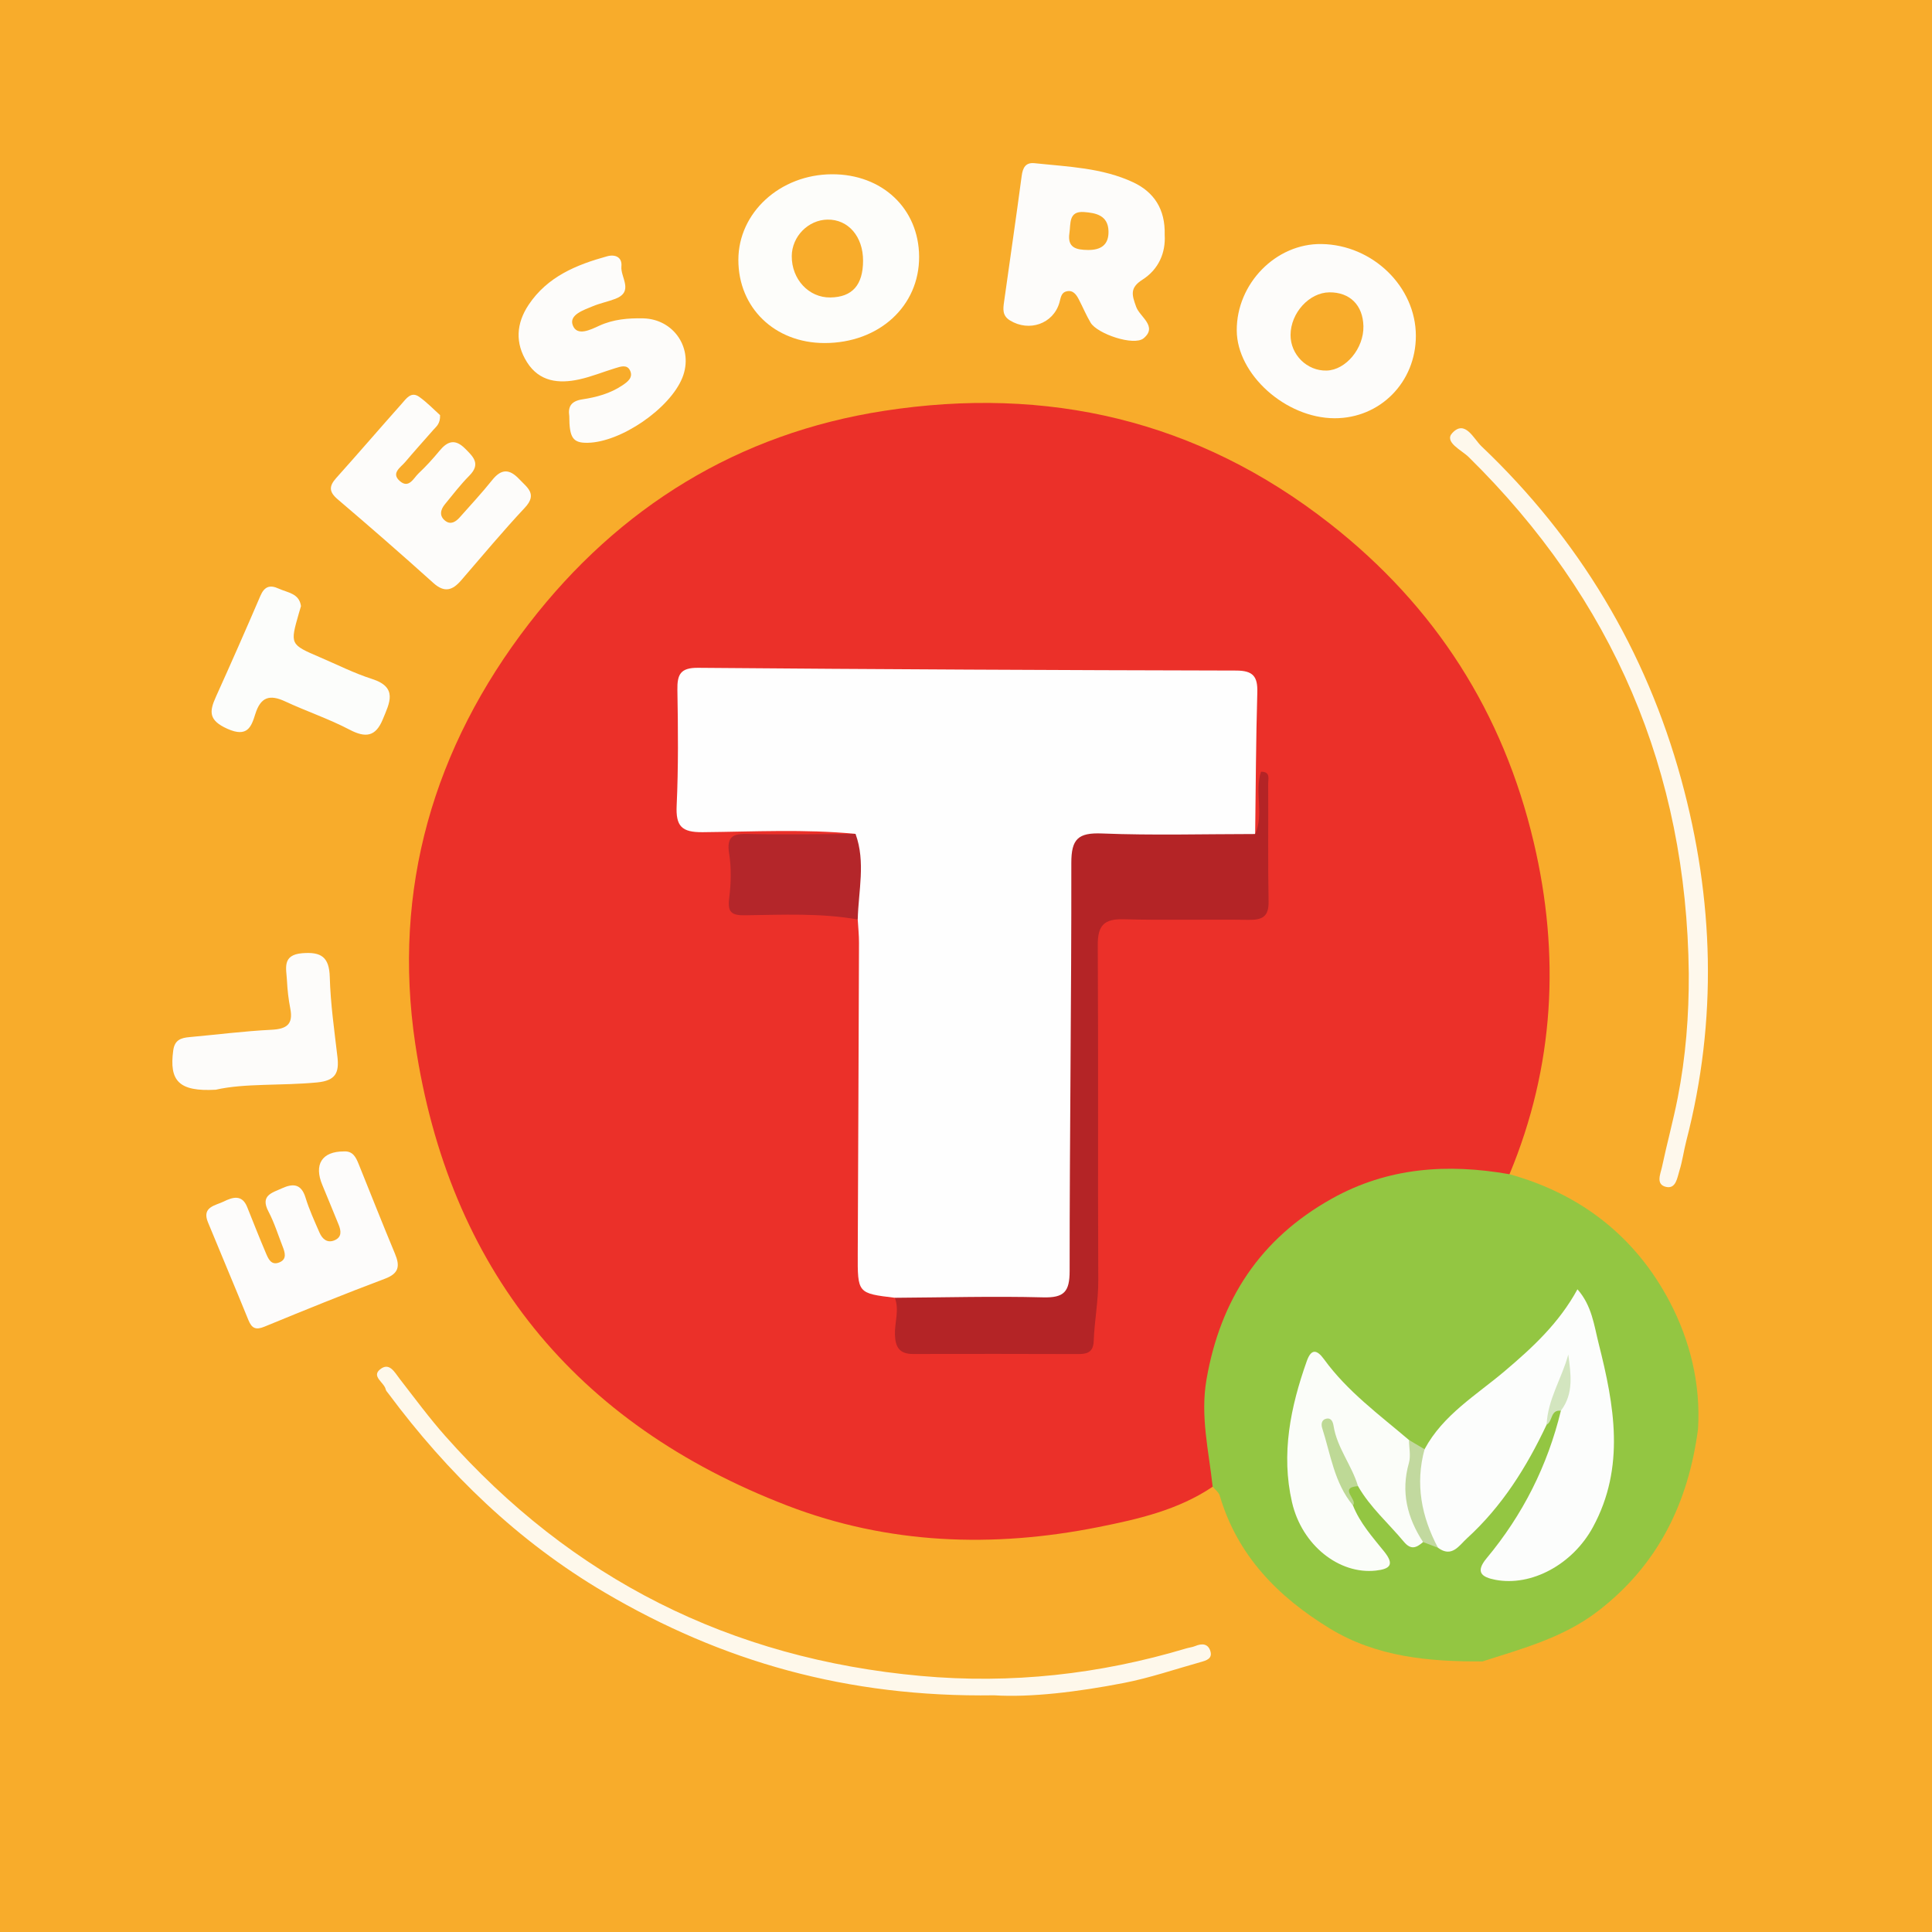 <?xml version="1.0" encoding="utf-8"?>
<!-- Generator: Adobe Illustrator 17.0.0, SVG Export Plug-In . SVG Version: 6.00 Build 0)  -->
<!DOCTYPE svg PUBLIC "-//W3C//DTD SVG 1.1//EN" "http://www.w3.org/Graphics/SVG/1.1/DTD/svg11.dtd">
<svg version="1.1" id="Layer_1" xmlns="http://www.w3.org/2000/svg" xmlns:xlink="http://www.w3.org/1999/xlink" x="0px" y="0px"
	 width="200px" height="200px" viewBox="0 0 200 200" enable-background="new 0 0 200 200" xml:space="preserve">
<rect x="0" y="0" width="200" height="200" fill="#333333" stroke="none"/>
<rect x="-207.667" width="200" height="200"/>
<rect fill="#F8AC2B" width="200" height="200"/>
<g>
	<path fill="#93C642" d="M153.476,171.987c-5.529,0.033-10.964-0.442-15.828-3.414c-5.356-3.272-9.554-7.534-11.382-13.752
		c-0.102-0.347-0.48-0.613-0.73-0.916c-1.762-2.481-1.762-5.488-1.594-8.181c0.887-14.202,10.142-23.126,22.129-25.082
		c2.579-0.421,5.191-0.271,7.786-0.106c0.891,0.057,1.772,0.286,2.407,1.02c7.389,2.043,13.037,6.47,16.566,13.17
		c2.115,4.017,3.237,8.521,2.95,13.206c-1.007,7.629-4.128,14.063-10.363,18.853C161.844,169.531,157.629,170.653,153.476,171.987z"
		/>
	<path fill="#EB3029" d="M156.264,121.556c-6.41-1.127-12.593-0.719-18.414,2.539c-7.383,4.132-11.518,10.417-12.954,18.708
		c-0.659,3.803,0.242,7.414,0.639,11.102c-3.589,2.422-7.749,3.365-11.86,4.184c-10.894,2.17-21.742,1.786-32.171-2.228
		c-22.007-8.47-35.046-24.55-38.517-47.799c-2.389-16.001,1.887-30.696,11.775-43.506c9.326-12.08,21.68-19.697,36.761-22.026
		c16.87-2.604,32.409,0.924,46.127,11.663c10.957,8.577,17.96,19.59,21.119,32.99C161.517,98.832,160.921,110.377,156.264,121.556z"
		/>
	<path fill="#FDFCFB" d="M35.606,119.195c0.931-0.056,1.242,0.617,1.524,1.312c1.249,3.09,2.469,6.192,3.753,9.267
		c0.53,1.269,0.442,2.046-1.038,2.601c-4.187,1.572-8.332,3.26-12.469,4.962c-0.907,0.373-1.315,0.17-1.666-0.695
		c-1.372-3.383-2.801-6.744-4.187-10.122c-0.652-1.589,0.784-1.72,1.635-2.138c0.886-0.436,1.889-0.781,2.428,0.567
		c0.634,1.585,1.259,3.173,1.927,4.743c0.249,0.585,0.536,1.334,1.388,0.999c0.832-0.327,0.6-1.033,0.354-1.661
		c-0.474-1.212-0.862-2.471-1.465-3.616c-0.878-1.667,0.374-1.934,1.401-2.402c1.144-0.522,1.997-0.473,2.437,0.966
		c0.379,1.24,0.929,2.431,1.448,3.624c0.283,0.65,0.793,1.11,1.544,0.797c0.787-0.327,0.7-0.984,0.424-1.648
		c-0.561-1.352-1.1-2.714-1.669-4.062C32.469,120.544,33.327,119.19,35.606,119.195z"/>
	<path fill="#FDFCFA" d="M45.556,42.973c0.036,0.895-0.399,1.185-0.714,1.545c-0.963,1.101-1.944,2.186-2.888,3.303
		c-0.483,0.572-1.514,1.16-0.552,1.987c0.938,0.807,1.413-0.324,1.943-0.821c0.77-0.721,1.483-1.511,2.156-2.325
		c0.823-0.997,1.606-1.258,2.632-0.238c0.87,0.865,1.658,1.602,0.452,2.818c-0.913,0.921-1.709,1.96-2.533,2.966
		c-0.466,0.568-0.598,1.218,0.052,1.714c0.567,0.432,1.087,0.085,1.489-0.367c1.135-1.276,2.297-2.532,3.364-3.864
		c0.943-1.177,1.778-1.165,2.789-0.097c0.845,0.893,1.914,1.545,0.584,2.966c-2.276,2.433-4.413,4.996-6.592,7.519
		c-0.885,1.025-1.714,1.315-2.87,0.275c-3.263-2.937-6.573-5.824-9.916-8.671c-0.916-0.78-0.897-1.365-0.138-2.21
		c2.281-2.541,4.504-5.134,6.776-7.684c0.462-0.518,0.969-1.31,1.812-0.706C44.239,41.683,44.961,42.442,45.556,42.973z"/>
	<path fill="#FDFCFA" d="M58.932,43.076c-0.15-0.975,0.185-1.559,1.366-1.737c1.44-0.217,2.868-0.602,4.113-1.436
		c0.553-0.37,1.168-0.816,0.806-1.559c-0.314-0.644-0.984-0.395-1.523-0.23c-1.246,0.381-2.463,0.882-3.729,1.16
		c-2.113,0.464-4.124,0.255-5.406-1.773c-1.253-1.983-1.127-4.014,0.171-5.958c1.939-2.902,4.925-4.132,8.114-5.011
		c0.873-0.24,1.578,0.116,1.484,1.043c-0.114,1.129,1.336,2.615-0.643,3.366c-0.76,0.288-1.57,0.449-2.319,0.76
		c-0.953,0.396-2.46,0.886-2.081,1.947c0.432,1.212,1.845,0.485,2.753,0.07c1.462-0.668,2.977-0.793,4.533-0.762
		c3.215,0.065,5.265,3.17,4.066,6.147c-1.29,3.202-6.377,6.69-9.824,6.736C59.309,45.859,58.934,45.326,58.932,43.076z"/>
	<path fill="#FEF8EB" d="M102.912,175.498c-15.217,0.227-28.202-3.509-40.326-10.652c-8.967-5.283-16.232-12.321-22.393-20.606
		c-0.097-0.13-0.232-0.259-0.263-0.407c-0.153-0.725-1.491-1.328-0.6-2.064c0.976-0.806,1.509,0.277,2.058,0.985
		c1.544,1.989,3.042,4.024,4.709,5.906c13.112,14.797,29.524,23.049,49.228,24.832c9.357,0.847,18.488-0.159,27.461-2.846
		c0.311-0.093,0.646-0.124,0.943-0.248c0.706-0.295,1.34-0.258,1.575,0.547c0.221,0.756-0.431,0.95-0.989,1.106
		c-2.656,0.742-5.282,1.646-7.982,2.17C111.542,175.151,106.695,175.734,102.912,175.498z"/>
	<path fill="#FEF8EC" d="M174.822,100.784c-0.218-20.963-7.841-38.767-22.789-53.474c-0.726-0.714-2.569-1.543-1.693-2.484
		c1.325-1.423,2.208,0.599,3.017,1.368c10.085,9.582,17.026,21.138,20.69,34.513c3.386,12.363,3.763,24.882,0.52,37.395
		c-0.265,1.021-0.397,2.081-0.713,3.084c-0.227,0.722-0.352,1.912-1.376,1.683c-1.112-0.249-0.58-1.351-0.426-2.08
		c0.504-2.384,1.152-4.739,1.622-7.129C174.507,109.417,174.845,105.122,174.822,100.784z"/>
	<path fill="#FCFDFB" d="M31.158,62.745c-0.077,0.261-0.148,0.493-0.215,0.727c-0.927,3.235-0.928,3.239,2.175,4.567
		c1.791,0.766,3.544,1.655,5.391,2.246c2.713,0.868,1.811,2.489,1.115,4.186c-0.732,1.783-1.763,1.943-3.435,1.066
		c-2.145-1.124-4.469-1.902-6.67-2.927c-1.601-0.745-2.537-0.465-3.092,1.313c-0.408,1.307-0.811,2.455-2.888,1.522
		c-1.948-0.875-1.885-1.77-1.191-3.306c1.567-3.471,3.105-6.955,4.606-10.454c0.416-0.969,0.98-1.174,1.897-0.751
		C29.771,61.359,30.974,61.411,31.158,62.745z"/>
	<path fill="#FDFCFA" d="M22.333,112.808c-3.836,0.214-4.831-0.927-4.398-4.078c0.147-1.072,0.789-1.288,1.672-1.368
		c2.832-0.255,5.658-0.619,8.496-0.761c1.567-0.078,2.267-0.556,1.949-2.192c-0.186-0.954-0.299-1.93-0.346-2.9
		c-0.059-1.238-0.544-2.663,1.588-2.833c1.938-0.155,2.788,0.375,2.844,2.469c0.075,2.756,0.472,5.506,0.792,8.251
		c0.191,1.637-0.169,2.47-2.093,2.656C29.111,112.412,25.343,112.121,22.333,112.808z"/>
	<path fill="#FCFDFC" d="M147.471,150.021c1.921-3.575,5.365-5.597,8.321-8.105c2.861-2.426,5.594-4.944,7.505-8.447
		c1.502,1.691,1.727,3.764,2.201,5.635c1.609,6.361,2.782,12.771-0.603,18.993c-2.099,3.858-6.367,6.153-10.083,5.446
		c-1.438-0.274-2.114-0.797-0.914-2.239c3.738-4.488,6.307-9.581,7.683-15.265c-0.107-1.971,0.756-3.804,0.769-5.765
		c0.048,2.655-1.341,4.853-2.244,7.206c-2.069,4.402-4.625,8.472-8.251,11.772c-0.805,0.732-1.554,2.039-2.996,0.97
		C146.012,156.918,145.503,153.169,147.471,150.021z"/>
	<path fill="#FBFDF9" d="M147.319,159.637c-0.678,0.566-1.236,0.875-2-0.045c-1.587-1.909-3.489-3.557-4.738-5.747
		c-1.537-1.433-2.138-3.378-2.984-5.21c1.231,2.263,1.195,4.941,2.458,7.199c0.724,1.83,2.026,3.281,3.231,4.778
		c1.086,1.348,0.627,1.811-0.858,1.975c-3.768,0.418-7.651-2.594-8.681-7.078c-1.149-5.003-0.155-9.863,1.531-14.609
		c0.453-1.275,1.028-1.234,1.793-0.18c2.411,3.321,5.704,5.726,8.785,8.349c0.393,0.325,0.695,0.808,0.597,1.247
		C145.733,153.525,146.547,156.576,147.319,159.637z"/>
	<path fill="#C2D99F" d="M147.319,159.637c-1.646-2.525-2.321-5.199-1.468-8.197c0.208-0.732,0.014-1.579,0.005-2.372
		c0.538,0.318,1.076,0.636,1.615,0.954c-0.981,3.597-0.325,6.971,1.387,10.202C148.345,160.027,147.832,159.832,147.319,159.637z"/>
	<path fill="#BED996" d="M140.055,155.833c-1.931-2.317-2.303-5.257-3.181-7.993c-0.125-0.389-0.08-0.871,0.425-0.979
		c0.529-0.113,0.691,0.361,0.751,0.743c0.361,2.28,1.89,4.079,2.531,6.24C138.498,154.002,140.608,155.27,140.055,155.833z"/>
	<path fill="#D3E5BF" d="M160.105,147.48c0.111-2.61,1.578-4.805,2.245-7.26c0.258,2.012,0.596,4.025-0.77,5.819
		C160.486,145.904,160.75,147.158,160.105,147.48z"/>
	<path fill="#FEFEFE" d="M88.565,86.323c-5.268-0.511-10.551-0.223-15.824-0.175c-2.19,0.02-2.791-0.625-2.693-2.757
		c0.183-3.983,0.145-7.98,0.076-11.969c-0.028-1.603,0.314-2.307,2.138-2.291c18.568,0.155,37.137,0.246,55.706,0.285
		c1.746,0.004,2.238,0.607,2.189,2.267c-0.142,4.883-0.158,9.77-0.223,14.655c-0.965,1.019-2.245,0.811-3.436,0.825
		c-3.981,0.045-7.963,0.056-11.944,0.001c-1.944-0.027-2.841,0.82-2.941,2.707c-0.06,1.137-0.078,2.273-0.078,3.41
		c-0.002,12.025,0.001,24.051-0.004,36.076c0,1.055,0.027,2.113-0.137,3.162c-0.213,1.366-0.965,2.332-2.351,2.402
		c-5.109,0.26-10.223,0.327-15.333-0.036c-0.41-0.029-0.743-0.312-1.079-0.54c-3.86-0.463-3.855-0.463-3.837-4.602
		c0.047-10.714,0.094-21.428,0.129-32.142c0.003-0.806-0.085-1.613-0.131-2.419c-0.625-0.619-0.771-1.408-0.614-2.207
		C88.615,90.771,88.391,88.537,88.565,86.323z"/>
	<path fill="#B42426" d="M92.633,134.346c5.119-0.032,10.241-0.176,15.355-0.043c2.164,0.056,2.74-0.576,2.74-2.73
		c-0.004-14.08,0.194-28.16,0.175-42.239c-0.003-2.481,0.703-3.151,3.171-3.053c5.279,0.21,10.572,0.06,15.86,0.057
		c0.938-2.072-0.088-4.344,0.602-6.449c1.01-0.011,0.742,0.744,0.745,1.213c0.027,4.073-0.038,8.148,0.042,12.22
		c0.031,1.568-0.647,1.92-2.051,1.9c-4.317-0.06-8.638,0.058-12.952-0.06c-2.027-0.055-2.692,0.643-2.68,2.674
		c0.07,11.568-0.006,23.137,0.053,34.705c0.011,2.129-0.399,4.198-0.474,6.302c-0.04,1.118-0.652,1.332-1.589,1.33
		c-5.703-0.016-11.406-0.024-17.108-0.008c-1.367,0.004-1.828-0.659-1.877-1.962C92.595,136.915,93.122,135.626,92.633,134.346z"/>
	<path fill="#B4262A" d="M88.565,86.323c1.063,2.928,0.295,5.903,0.228,8.86c-3.87-0.682-7.778-0.483-11.672-0.434
		c-1.384,0.018-1.822-0.307-1.638-1.755c0.193-1.523,0.239-3.121-0.003-4.63c-0.306-1.914,0.532-2.07,2.091-2.032
		C81.234,86.419,84.901,86.336,88.565,86.323z"/>
	<path fill="#FDFCFA" d="M118.26,28.957c1.687-1.075,2.423-2.793,2.307-4.655c0.076-2.645-1.108-4.42-3.257-5.428
		c-3.214-1.508-6.747-1.61-10.205-1.979c-0.922-0.098-1.226,0.446-1.342,1.321c-0.576,4.349-1.219,8.689-1.823,13.034
		c-0.1,0.718-0.204,1.42,0.613,1.922c1.98,1.216,4.476,0.357,5.117-1.839c0.137-0.471,0.158-1.019,0.716-1.165
		c0.691-0.182,1.031,0.323,1.301,0.843c0.412,0.792,0.756,1.623,1.21,2.389c0.685,1.156,4.487,2.454,5.492,1.618
		c1.478-1.231-0.394-2.214-0.768-3.243C117.17,30.535,116.937,29.8,118.26,28.957z M112.61,25.877
		c-1.171-0.016-2.137-0.206-1.904-1.748c0.149-0.967-0.109-2.299,1.509-2.179c1.216,0.09,2.487,0.332,2.536,1.968
		C114.794,25.356,113.96,25.895,112.61,25.877z"/>
	<path fill="#FDFCFA" d="M136.798,25.262c-4.716-0.07-8.798,4.098-8.77,8.954c0.026,4.545,5.06,9.064,10.117,9.081
		c4.723,0.016,8.428-3.737,8.425-8.534C146.565,29.681,142.101,25.34,136.798,25.262z M137.327,38.361
		c-2.024,0.051-3.737-1.643-3.729-3.686c0.009-2.282,1.937-4.396,4.024-4.412c2.117-0.016,3.467,1.328,3.518,3.5
		C141.193,36.056,139.322,38.312,137.327,38.361z"/>
	<path fill="#FDFDFA" d="M86.118,18.04c-5.373,0.024-9.683,3.972-9.683,8.868c0,4.961,3.767,8.598,8.912,8.604
		c5.65,0.006,9.837-3.825,9.8-8.967C95.11,21.586,91.321,18.017,86.118,18.04z M85.958,30.794c-2.231,0.032-4.014-1.883-3.995-4.289
		c0.016-2.026,1.703-3.743,3.705-3.772c2.139-0.031,3.68,1.752,3.676,4.252C89.339,29.51,88.227,30.761,85.958,30.794z"/>
</g>
</svg>
